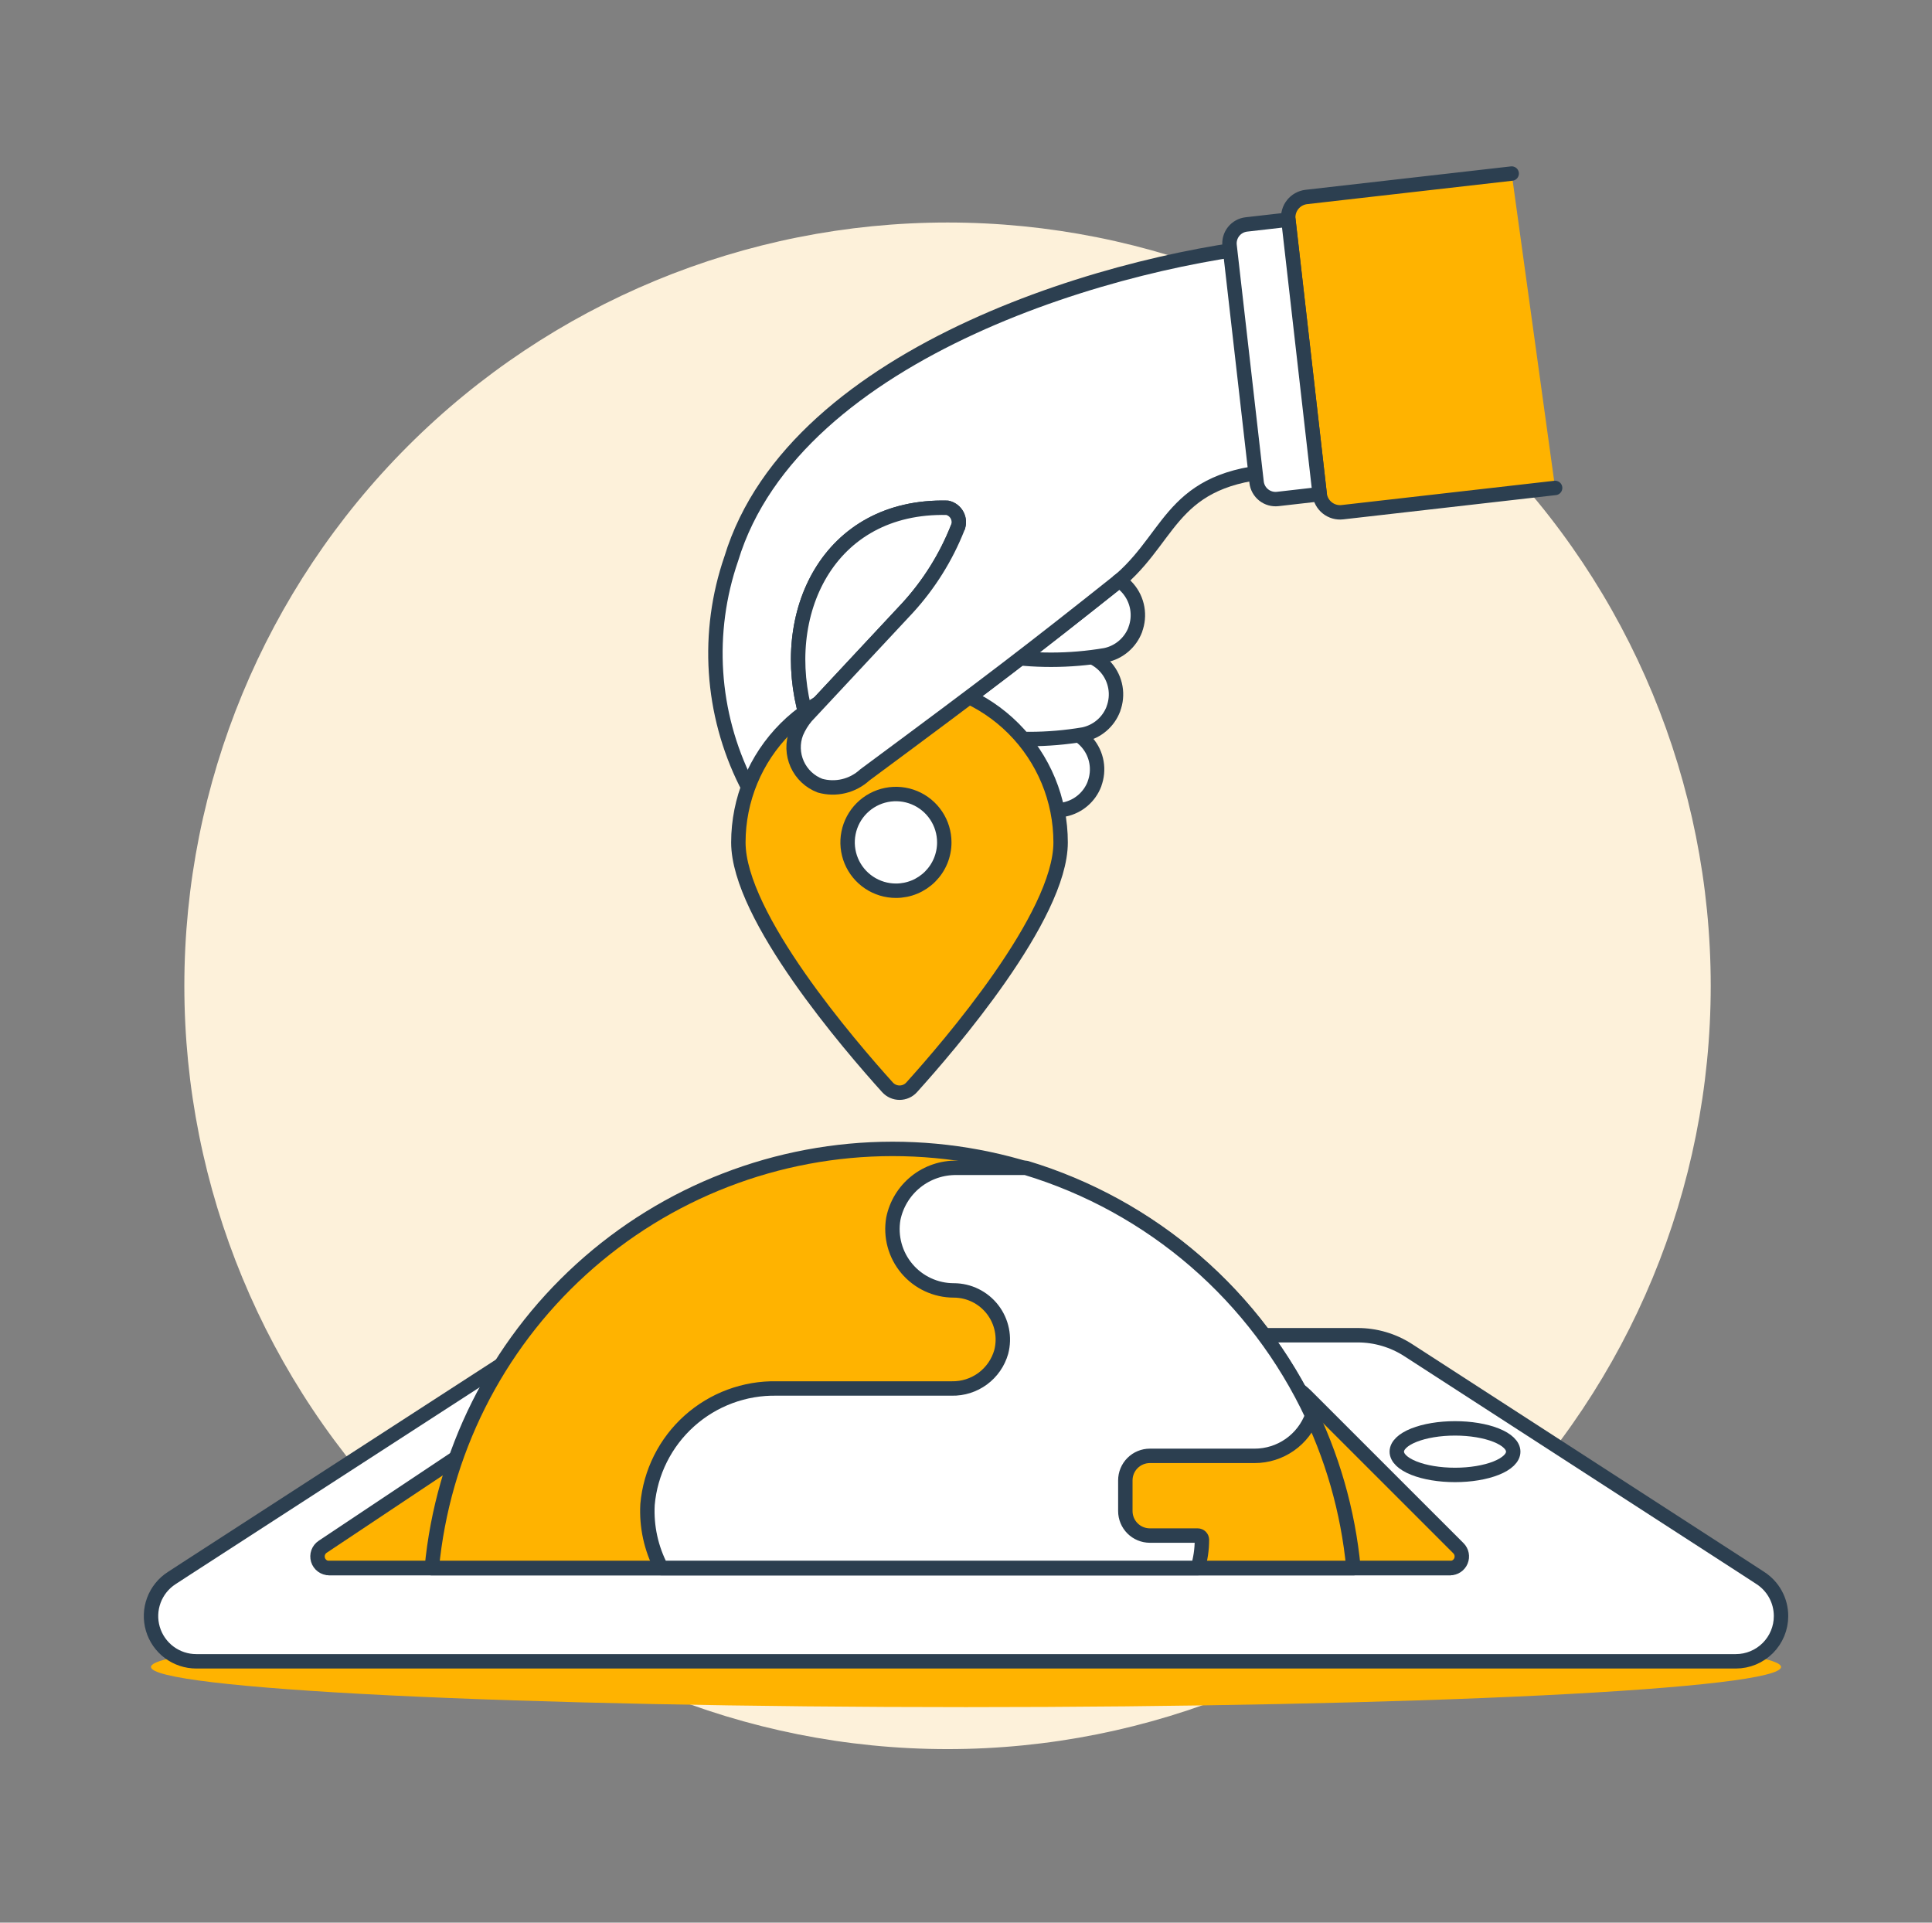 <svg width="201" height="200" viewBox="0 0 201 200" fill="none" xmlns="http://www.w3.org/2000/svg">
<rect x="0" y="0" width="201" height="200" fill="#808080" stroke="none"/>
<path d="M19.179 102.546C19.179 123.605 27.544 143.8 42.434 158.691C57.325 173.581 77.52 181.946 98.579 181.946C119.637 181.946 139.833 173.581 154.723 158.691C169.613 143.8 177.979 123.605 177.979 102.546C177.979 81.488 169.613 61.293 154.723 46.402C139.833 31.512 119.637 23.146 98.579 23.146C77.52 23.146 57.325 31.512 42.434 46.402C27.544 61.293 19.179 81.488 19.179 102.546Z" fill="#FDF1DA"/>
<path d="M15.707 173.401C15.707 174.509 24.641 175.572 40.542 176.356C56.444 177.139 78.012 177.58 100.5 177.58C122.989 177.58 144.556 177.139 160.458 176.356C176.36 175.572 185.294 174.509 185.294 173.401C185.294 172.293 176.36 171.23 160.458 170.446C144.556 169.663 122.989 169.223 100.5 169.223C78.012 169.223 56.444 169.663 40.542 170.446C24.641 171.23 15.707 172.293 15.707 173.401Z" fill="#FFB300"/>
<path d="M183.147 164.152L181.559 163.118L146.51 140.447C144.942 139.432 143.113 138.892 141.245 138.893H59.753C57.885 138.892 56.057 139.432 54.489 140.447L19.45 163.123L17.862 164.156C17.009 164.707 16.357 165.52 16.004 166.473C15.651 167.426 15.616 168.467 15.904 169.442C16.192 170.416 16.787 171.271 17.601 171.879C18.416 172.487 19.404 172.815 20.42 172.814H180.592C181.838 172.814 183.034 172.319 183.915 171.438C184.797 170.557 185.292 169.362 185.293 168.116V168.104C185.293 167.318 185.098 166.545 184.723 165.855C184.348 165.164 183.806 164.579 183.147 164.152Z" fill="white" stroke="#2C3F50" stroke-width="1.5" stroke-linecap="round" stroke-linejoin="round"/>
<path d="M145.319 151.005C145.319 151.647 145.957 152.263 147.093 152.717C148.229 153.171 149.769 153.426 151.376 153.426C152.982 153.426 154.522 153.171 155.658 152.717C156.794 152.263 157.432 151.647 157.432 151.005C157.432 150.362 156.794 149.746 155.658 149.292C154.522 148.838 152.982 148.583 151.376 148.583C149.769 148.583 148.229 148.838 147.093 149.292C145.957 149.746 145.319 150.362 145.319 151.005Z" fill="white" stroke="#2C3F50" stroke-width="1.5" stroke-linecap="round" stroke-linejoin="round"/>
<path d="M58.094 144.551L33.572 160.898C33.355 161.042 33.191 161.252 33.102 161.497C33.015 161.742 33.008 162.009 33.083 162.258C33.159 162.507 33.313 162.725 33.522 162.88C33.731 163.034 33.984 163.118 34.245 163.117H150.873C151.113 163.117 151.347 163.046 151.546 162.913C151.745 162.78 151.901 162.591 151.992 162.37C152.084 162.149 152.108 161.906 152.062 161.671C152.015 161.436 151.9 161.22 151.731 161.051L135.833 145.157C134.924 144.248 133.692 143.738 132.407 143.737H60.782C59.825 143.737 58.89 144.02 58.094 144.551Z" fill="#FFB300" stroke="#2C3F50" stroke-width="1.5" stroke-linecap="round" stroke-linejoin="round"/>
<path d="M44.92 163.123H140.813C139.681 151.191 134.14 140.11 125.274 132.045C116.407 123.98 104.852 119.511 92.867 119.511C80.881 119.511 69.326 123.98 60.459 132.045C51.593 140.11 46.052 151.191 44.92 163.123Z" fill="#FFB300" stroke="#2C3F50" stroke-width="1.5" stroke-linecap="round" stroke-linejoin="round"/>
<path d="M106.729 121.482H99.567C98.015 121.448 96.501 121.96 95.289 122.93C94.077 123.899 93.244 125.265 92.937 126.786C92.782 127.701 92.829 128.638 93.073 129.534C93.318 130.429 93.755 131.26 94.353 131.968C94.952 132.677 95.698 133.247 96.54 133.638C97.381 134.029 98.298 134.232 99.226 134.232C100.007 134.232 100.779 134.412 101.48 134.758C102.181 135.103 102.793 135.605 103.27 136.224C103.747 136.843 104.075 137.564 104.23 138.33C104.385 139.096 104.362 139.887 104.163 140.643C103.844 141.754 103.167 142.728 102.236 143.414C101.306 144.099 100.175 144.458 99.019 144.433H80.821C77.467 144.365 74.212 145.573 71.715 147.812C69.217 150.052 67.663 153.156 67.367 156.497C67.241 158.794 67.741 161.082 68.812 163.117H124.61C124.9 162.16 125.046 161.166 125.045 160.166C125.043 160.051 124.996 159.941 124.914 159.86C124.832 159.779 124.721 159.734 124.606 159.733H119.628C118.951 159.733 118.302 159.464 117.824 158.986C117.346 158.508 117.077 157.859 117.077 157.182V153.992C117.077 153.316 117.346 152.667 117.824 152.189C118.302 151.71 118.951 151.442 119.628 151.442H130.529C131.837 151.442 133.113 151.04 134.185 150.29C135.256 149.541 136.072 148.48 136.52 147.251C133.644 141.104 129.505 135.631 124.372 131.191C119.238 126.751 113.227 123.443 106.729 121.482Z" fill="white" stroke="#2C3F50" stroke-width="1.5" stroke-linecap="round" stroke-linejoin="round"/>
<path d="M34.245 163.117H150.874" stroke="#2C3F50" stroke-width="1.5" stroke-linecap="round" stroke-linejoin="round"/>
<path d="M113.871 81.539C113.619 82.207 113.202 82.8 112.66 83.265C112.118 83.729 111.467 84.05 110.769 84.197C103.289 85.468 95.599 84.188 88.934 80.563C88.435 80.295 87.995 79.93 87.639 79.491C87.283 79.051 87.018 78.544 86.86 78.001C86.702 77.458 86.654 76.888 86.718 76.326C86.783 75.764 86.959 75.22 87.236 74.727C87.513 74.234 87.885 73.8 88.332 73.453C88.778 73.105 89.29 72.85 89.836 72.702C90.382 72.554 90.952 72.516 91.513 72.591C92.074 72.666 92.614 72.853 93.102 73.139C97.957 75.772 103.545 76.73 109 75.864C109.748 75.706 110.525 75.752 111.249 75.997C111.973 76.243 112.618 76.678 113.115 77.259C113.613 77.84 113.945 78.543 114.076 79.297C114.208 80.05 114.134 80.824 113.863 81.539H113.871Z" fill="white" stroke="#2C3F50" stroke-width="1.5" stroke-linecap="round" stroke-linejoin="round"/>
<path d="M115.836 73.74C115.584 74.408 115.167 75.001 114.625 75.466C114.083 75.93 113.432 76.251 112.734 76.398C105.254 77.669 97.564 76.389 90.899 72.764C89.937 72.2 89.234 71.28 88.943 70.204C88.651 69.127 88.794 67.979 89.34 67.006C89.886 66.034 90.792 65.314 91.863 65.003C92.934 64.691 94.085 64.812 95.067 65.34C99.923 67.973 105.512 68.93 110.967 68.065C111.715 67.907 112.492 67.953 113.216 68.198C113.94 68.444 114.585 68.88 115.082 69.46C115.58 70.041 115.912 70.745 116.043 71.498C116.175 72.251 116.101 73.025 115.83 73.74H115.836Z" fill="white" stroke="#2C3F50" stroke-width="1.5" stroke-linecap="round" stroke-linejoin="round"/>
<path d="M118.115 65.494C117.862 66.162 117.445 66.756 116.902 67.22C116.36 67.685 115.709 68.005 115.01 68.152C107.53 69.423 99.84 68.143 93.175 64.518C92.676 64.25 92.236 63.886 91.88 63.446C91.524 63.006 91.259 62.5 91.101 61.956C90.943 61.413 90.895 60.843 90.959 60.281C91.024 59.719 91.2 59.175 91.477 58.682C91.754 58.189 92.126 57.755 92.573 57.408C93.019 57.06 93.531 56.805 94.077 56.657C94.623 56.509 95.193 56.471 95.754 56.546C96.315 56.621 96.855 56.808 97.344 57.094C102.199 59.727 107.788 60.684 113.243 59.819C113.991 59.662 114.768 59.708 115.491 59.954C116.215 60.199 116.86 60.635 117.357 61.215C117.854 61.796 118.186 62.499 118.318 63.252C118.45 64.005 118.377 64.779 118.107 65.494H118.115Z" fill="white" stroke="#2C3F50" stroke-width="1.5" stroke-linecap="round" stroke-linejoin="round"/>
<path d="M116.632 60.248C122.212 55.334 121.992 49.206 134.247 48.916L151.362 48.827L148.48 23.435L133.892 25.346C116.884 26.712 82.73 36.264 76.077 58.126C74.771 61.916 74.233 65.927 74.494 69.927C74.755 73.926 75.811 77.833 77.599 81.42L79.953 85.787C80.442 86.698 81.245 87.399 82.213 87.76C83.182 88.121 84.248 88.117 85.213 87.749C86.179 87.381 86.977 86.673 87.459 85.759C87.94 84.845 88.072 83.787 87.83 82.782C87.395 80.966 85.202 78.217 83.882 74.52C80.817 63.903 86.137 52.513 98.553 52.821C98.77 52.868 98.975 52.963 99.151 53.098C99.328 53.233 99.474 53.405 99.577 53.602C99.681 53.799 99.74 54.016 99.75 54.239C99.761 54.461 99.723 54.683 99.639 54.889C98.424 57.962 96.657 60.788 94.426 63.226L83.882 74.525C84.954 77.028 86.16 79.471 87.496 81.843C88.394 81.603 89.234 81.183 89.966 80.611C103.279 70.751 107.168 67.772 116.632 60.248Z" fill="white" stroke="#2C3F50" stroke-width="1.5" stroke-linecap="round" stroke-linejoin="round"/>
<path d="M157.272 18.054L135.913 20.489C135.635 20.521 135.366 20.607 135.121 20.742C134.876 20.877 134.661 21.06 134.487 21.279C134.312 21.497 134.183 21.748 134.106 22.017C134.029 22.286 134.005 22.568 134.037 22.846L137.297 51.408C137.361 51.968 137.645 52.481 138.087 52.832C138.529 53.184 139.092 53.345 139.653 53.282L161.791 50.757L157.272 18.054Z" fill="#FFB300"/>
<path d="M157.272 18.054L135.913 20.489C135.635 20.521 135.366 20.607 135.121 20.742C134.876 20.877 134.661 21.06 134.487 21.279C134.312 21.497 134.183 21.748 134.106 22.017C134.029 22.286 134.005 22.568 134.037 22.846L137.297 51.408C137.361 51.968 137.645 52.481 138.087 52.832C138.529 53.184 139.092 53.345 139.653 53.282L161.791 50.757" stroke="#2C3F50" stroke-width="1.5" stroke-linecap="round" stroke-linejoin="round"/>
<path d="M137.296 51.407L132.929 51.905C132.406 51.965 131.881 51.814 131.469 51.487C131.057 51.159 130.791 50.681 130.732 50.158L127.923 25.544C127.893 25.285 127.915 25.023 127.987 24.772C128.059 24.521 128.18 24.287 128.342 24.083C128.504 23.879 128.705 23.709 128.934 23.583C129.162 23.456 129.413 23.376 129.672 23.347L134.039 22.849L137.296 51.407Z" fill="white" stroke="#2C3F50" stroke-width="1.5" stroke-linecap="round" stroke-linejoin="round"/>
<path d="M83.882 74.525L94.426 63.226C96.657 60.788 98.424 57.962 99.638 54.889C99.723 54.683 99.761 54.461 99.75 54.239C99.739 54.016 99.68 53.799 99.577 53.602C99.474 53.405 99.328 53.233 99.151 53.098C98.974 52.963 98.77 52.868 98.553 52.821C86.136 52.517 80.817 63.907 83.882 74.525Z" fill="white" stroke="#2C3F50" stroke-width="1.5" stroke-linecap="round" stroke-linejoin="round"/>
<path d="M93.581 70.868C89.135 70.87 84.872 72.636 81.729 75.78C78.586 78.923 76.819 83.186 76.817 87.632C76.817 95.343 88.467 108.821 92.34 113.113C92.499 113.287 92.692 113.425 92.907 113.52C93.122 113.615 93.355 113.664 93.59 113.664C93.825 113.664 94.057 113.615 94.273 113.52C94.488 113.425 94.681 113.287 94.839 113.113C98.712 108.821 110.344 95.343 110.344 87.632C110.345 85.43 109.912 83.25 109.07 81.216C108.227 79.181 106.993 77.333 105.436 75.776C103.879 74.219 102.031 72.985 99.997 72.143C97.963 71.3 95.782 70.867 93.581 70.868Z" fill="#FFB300" stroke="#2C3F50" stroke-width="1.5" stroke-linecap="round" stroke-linejoin="round"/>
<path d="M93.211 92.656C92.216 92.656 91.243 92.361 90.416 91.808C89.589 91.255 88.944 90.469 88.563 89.55C88.183 88.631 88.083 87.619 88.278 86.644C88.472 85.668 88.951 84.772 89.655 84.068C90.358 83.365 91.255 82.886 92.231 82.692C93.206 82.498 94.218 82.598 95.137 82.979C96.056 83.36 96.841 84.005 97.394 84.833C97.946 85.66 98.241 86.633 98.241 87.628C98.241 88.288 98.112 88.943 97.859 89.553C97.607 90.164 97.236 90.718 96.769 91.186C96.302 91.653 95.747 92.023 95.136 92.275C94.526 92.527 93.871 92.657 93.211 92.656Z" fill="white" stroke="#2C3F50" stroke-width="1.5" stroke-linecap="round" stroke-linejoin="round"/>
<path d="M99.638 54.893C98.424 57.966 96.657 60.792 94.426 63.23L83.882 74.528C83.451 75.039 83.101 75.612 82.841 76.227C82.44 77.284 82.475 78.456 82.937 79.487C83.4 80.518 84.253 81.323 85.309 81.726C86.115 81.953 86.967 81.971 87.782 81.776C88.597 81.581 89.349 81.181 89.966 80.614C103.283 70.755 107.168 67.775 116.632 60.252" fill="white"/>
<path d="M99.638 54.893C98.424 57.966 96.657 60.792 94.426 63.23L83.882 74.528C83.451 75.039 83.101 75.612 82.841 76.227C82.44 77.284 82.475 78.456 82.937 79.487C83.4 80.518 84.253 81.323 85.309 81.726C86.115 81.953 86.967 81.971 87.782 81.776C88.597 81.581 89.349 81.181 89.966 80.614C103.283 70.755 107.168 67.775 116.632 60.252" stroke="#2C3F50" stroke-width="1.5" stroke-linecap="round" stroke-linejoin="round"/>
</svg>
